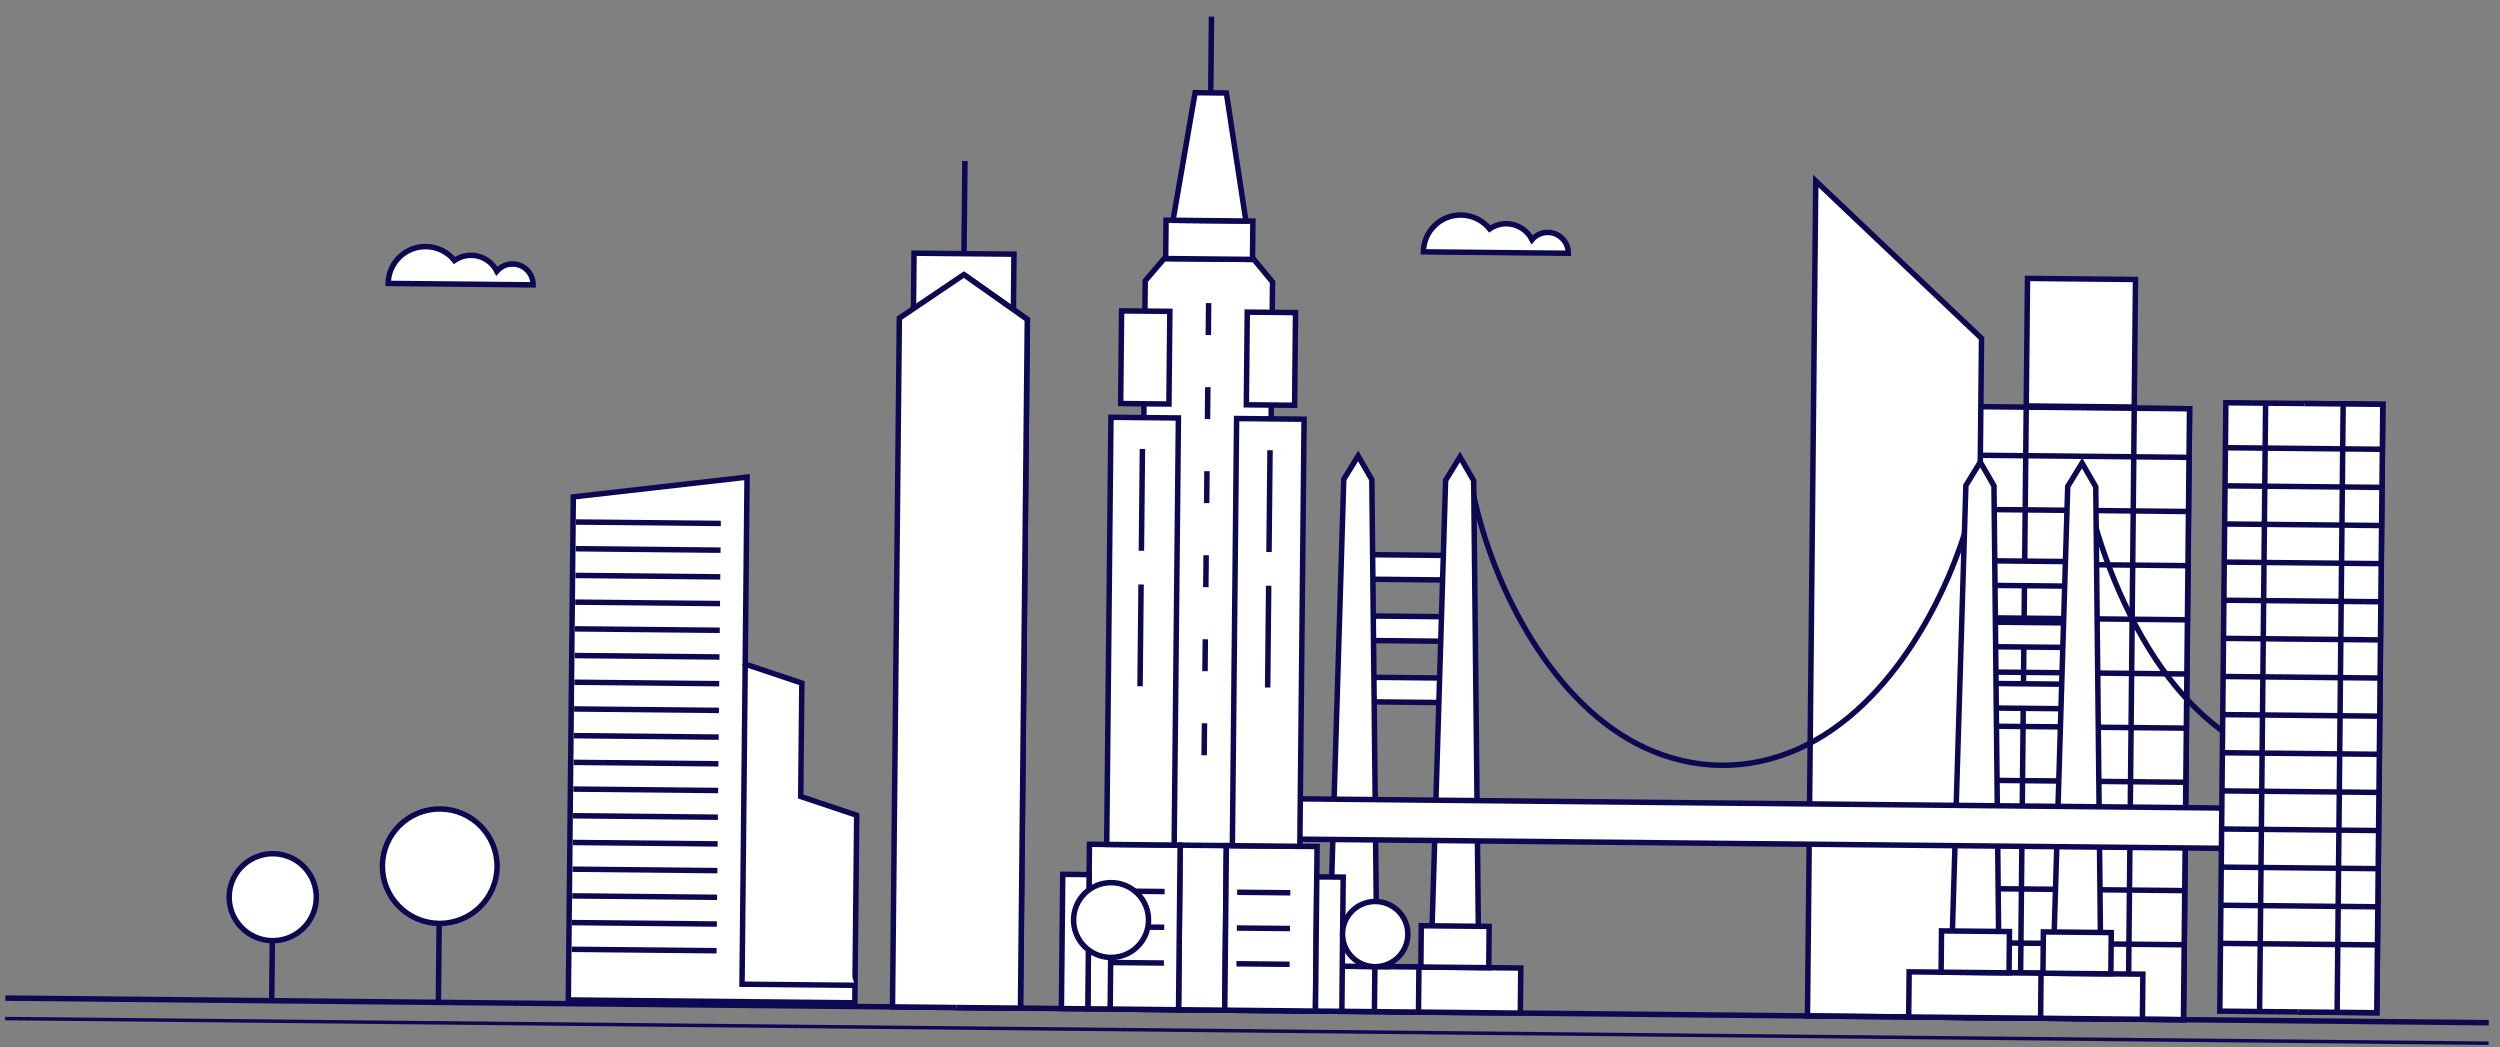 <svg width="456" height="191" viewBox="0 0 456 191" fill="none" xmlns="http://www.w3.org/2000/svg">
<rect x="0" y="0" width="456" height="191" fill="#808080" stroke="none"/>
<g clip-path="url(#clip0_1078_35585)">
<path d="M399.391 74.56L359.482 74.164L358.376 185.597L398.285 185.993L399.391 74.56Z" fill="white" stroke="#0C0852" stroke-miterlimit="10"/>
<path d="M379.447 74.362L399.368 74.56L398.262 185.993L378.341 185.795" fill="white"/>
<path d="M379.447 74.362L399.368 74.56L398.262 185.993L378.341 185.795" stroke="#0C0852" stroke-miterlimit="10"/>
<path d="M359.404 83.026L399.291 83.422" stroke="#0C0852" stroke-miterlimit="10"/>
<path d="M359.307 92.904L399.194 93.3" stroke="#0C0852" stroke-miterlimit="10"/>
<path d="M368.478 185.697L369.586 74.047" stroke="#0C0852" stroke-miterlimit="10"/>
<path d="M388.181 185.893L389.289 74.242" stroke="#0C0852" stroke-miterlimit="10"/>
<path d="M359.209 102.783L399.096 103.179" stroke="#0C0852" stroke-miterlimit="10"/>
<path d="M359.111 112.662L398.998 113.058" stroke="#0C0852" stroke-miterlimit="10"/>
<path d="M359.014 122.541L398.901 122.937" stroke="#0C0852" stroke-miterlimit="10"/>
<path d="M358.914 132.419L398.801 132.815" stroke="#0C0852" stroke-miterlimit="10"/>
<path d="M358.816 142.295L398.703 142.691" stroke="#0C0852" stroke-miterlimit="10"/>
<path d="M358.719 152.174L398.606 152.57" stroke="#0C0852" stroke-miterlimit="10"/>
<path d="M358.621 162.053L398.508 162.449" stroke="#0C0852" stroke-miterlimit="10"/>
<path d="M358.523 171.931L398.41 172.327" stroke="#0C0852" stroke-miterlimit="10"/>
<path d="M389.516 50.978L369.816 50.782L369.586 74.047L389.285 74.242L389.516 50.978Z" fill="white" stroke="#0C0852" stroke-miterlimit="10"/>
<path d="M155.922 182.909L156.262 148.701L146.051 145.283L146.256 124.596L146.14 124.556L135.924 121.138L136.262 87.028L104.572 90.631L103.662 182.39L155.922 182.909Z" fill="white" stroke="#0C0852" stroke-miterlimit="10"/>
<path d="M105.061 95.216L131.477 95.478" stroke="#0C0852" stroke-miterlimit="10"/>
<path d="M105.012 100.088L131.428 100.35" stroke="#0C0852" stroke-miterlimit="10"/>
<path d="M104.965 104.959L131.381 105.221" stroke="#0C0852" stroke-miterlimit="10"/>
<path d="M104.916 109.831L131.332 110.093" stroke="#0C0852" stroke-miterlimit="10"/>
<path d="M104.867 114.702L131.283 114.964" stroke="#0C0852" stroke-miterlimit="10"/>
<path d="M104.818 119.571L131.235 119.833" stroke="#0C0852" stroke-miterlimit="10"/>
<path d="M104.771 124.442L131.188 124.704" stroke="#0C0852" stroke-miterlimit="10"/>
<path d="M104.723 129.313L131.139 129.576" stroke="#0C0852" stroke-miterlimit="10"/>
<path d="M104.674 134.185L131.09 134.447" stroke="#0C0852" stroke-miterlimit="10"/>
<path d="M104.625 139.056L131.041 139.318" stroke="#0C0852" stroke-miterlimit="10"/>
<path d="M104.578 143.927L130.994 144.19" stroke="#0C0852" stroke-miterlimit="10"/>
<path d="M104.529 148.796L130.945 149.058" stroke="#0C0852" stroke-miterlimit="10"/>
<path d="M104.48 153.668L130.897 153.93" stroke="#0C0852" stroke-miterlimit="10"/>
<path d="M104.432 158.539L130.848 158.801" stroke="#0C0852" stroke-miterlimit="10"/>
<path d="M104.385 163.41L130.801 163.673" stroke="#0C0852" stroke-miterlimit="10"/>
<path d="M104.336 168.282L130.752 168.544" stroke="#0C0852" stroke-miterlimit="10"/>
<path d="M104.287 173.153L130.703 173.415" stroke="#0C0852" stroke-miterlimit="10"/>
<path d="M135.924 121.138L135.344 179.519L155.954 179.723" fill="white"/>
<path d="M135.924 121.138L135.344 179.519L155.954 179.723" stroke="#0C0852" stroke-miterlimit="10"/>
<path d="M360.199 185.615L329.684 185.312L331.195 33.019L361.429 61.71L360.199 185.615Z" fill="white" stroke="#0C0852" stroke-miterlimit="10"/>
<path d="M0.967 182.05L453.945 186.545" stroke="#0C0852" stroke-miterlimit="10"/>
<path d="M0.928 185.967L453.905 190.463" stroke="#0C0852" stroke-miterlimit="10"/>
<path d="M268.773 90.252C272.44 107.49 283.341 128.641 300.019 136.378C309.02 140.572 318.831 140.659 327.895 136.654C345.536 128.839 356.342 107.045 360.057 91.158" stroke="#0C0852" stroke-miterlimit="10"/>
<path d="M267.886 101.35L247.031 101.143L246.987 105.62L267.841 105.827L267.886 101.35Z" fill="white" stroke="#0C0852" stroke-miterlimit="10"/>
<path d="M267.775 112.533L246.92 112.326L246.876 116.8L267.73 117.007L267.775 112.533Z" fill="white" stroke="#0C0852" stroke-miterlimit="10"/>
<path d="M267.663 123.717L246.809 123.51L246.764 127.984L267.619 128.191L267.663 123.717Z" fill="white" stroke="#0C0852" stroke-miterlimit="10"/>
<path d="M277.389 176.564L253.326 176.325L253.245 184.551L277.307 184.789L277.389 176.564Z" fill="white" stroke="#0C0852" stroke-miterlimit="10"/>
<path d="M268.799 87.665L266.295 83.336L263.679 87.614L261.139 171.457L269.674 171.542L268.799 87.665Z" fill="white" stroke="#0C0852" stroke-miterlimit="10"/>
<path d="M271.624 168.976L259.24 168.853L259.166 176.383L271.55 176.506L271.624 168.976Z" fill="white" stroke="#0C0852" stroke-miterlimit="10"/>
<path d="M381.043 91.367C383.422 101.917 388.663 114.576 395.636 123.663C401.016 130.698 408.217 136.571 416.836 139.236" stroke="#0C0852" stroke-miterlimit="10"/>
<path d="M258.813 176.379L234.75 176.14L234.668 184.366L258.731 184.605L258.813 176.379Z" fill="white" stroke="#0C0852" stroke-miterlimit="10"/>
<path d="M250.222 87.48L247.724 83.152L245.104 87.429L242.564 171.273L251.1 171.357L250.222 87.48Z" fill="white" stroke="#0C0852" stroke-miterlimit="10"/>
<path d="M253.048 168.791L240.664 168.668L240.589 176.198L252.974 176.321L253.048 168.791Z" fill="white" stroke="#0C0852" stroke-miterlimit="10"/>
<path d="M380.72 102.469L359.865 102.262L359.821 106.74L380.675 106.947L380.72 102.469Z" fill="white" stroke="#0C0852" stroke-miterlimit="10"/>
<path d="M380.61 113.653L359.756 113.446L359.711 117.921L380.566 118.128L380.61 113.653Z" fill="white" stroke="#0C0852" stroke-miterlimit="10"/>
<path d="M380.499 124.836L359.645 124.629L359.6 129.104L380.455 129.311L380.499 124.836Z" fill="white" stroke="#0C0852" stroke-miterlimit="10"/>
<path d="M390.859 177.69L366.793 177.451L366.711 185.677L390.777 185.916L390.859 177.69Z" fill="white" stroke="#0C0852" stroke-miterlimit="10"/>
<path d="M382.267 88.791L379.766 84.462L377.149 88.74L374.609 172.583L383.142 172.668L382.267 88.791Z" fill="white" stroke="#0C0852" stroke-miterlimit="10"/>
<path d="M385.095 170.102L372.711 169.979L372.636 177.509L385.02 177.632L385.095 170.102Z" fill="white" stroke="#0C0852" stroke-miterlimit="10"/>
<path d="M372.287 177.505L348.227 177.267L348.145 185.493L372.205 185.731L372.287 177.505Z" fill="white" stroke="#0C0852" stroke-miterlimit="10"/>
<path d="M363.699 88.607L361.196 84.278L358.576 88.556L356.039 172.399L364.572 172.484L363.699 88.607Z" fill="white" stroke="#0C0852" stroke-miterlimit="10"/>
<path d="M366.522 169.918L354.135 169.795L354.06 177.325L366.447 177.448L366.522 169.918Z" fill="white" stroke="#0C0852" stroke-miterlimit="10"/>
<path d="M415.724 147.49L206.48 145.413L206.408 152.764L415.651 154.841L415.724 147.49Z" fill="white" stroke="#0C0852" stroke-miterlimit="10"/>
<path d="M93.503 48.151C92.351 48.14 91.327 48.655 90.627 49.461C89.761 47.761 88.005 46.588 85.965 46.568C84.827 46.556 83.772 46.908 82.902 47.511C81.67 45.984 79.789 44.998 77.673 44.977C73.92 44.939 70.845 47.946 70.808 51.694L97.243 51.957C97.264 49.874 95.589 48.169 93.503 48.149L93.503 48.151Z" fill="white" stroke="#0C0852" stroke-miterlimit="10"/>
<path d="M282.321 42.394C281.169 42.383 280.145 42.897 279.445 43.703C278.58 42.004 276.823 40.831 274.783 40.81C273.645 40.799 272.59 41.15 271.721 41.753C270.488 40.227 268.608 39.24 266.491 39.219C262.738 39.182 259.663 42.188 259.626 45.937L286.061 46.199C286.082 44.117 284.407 42.412 282.321 42.391L282.321 42.394Z" fill="white" stroke="#0C0852" stroke-miterlimit="10"/>
<path d="M184.949 46.362L166.717 46.181L166.542 63.775L184.774 63.956L184.949 46.362Z" fill="white" stroke="#0C0852" stroke-miterlimit="10"/>
<path d="M176.002 29.371L175.834 46.272" stroke="#0C0852" stroke-miterlimit="10"/>
<path d="M187.394 58.267L186.147 183.887L162.792 183.656L164.039 58.035L175.803 50.091L187.394 58.267Z" fill="white" stroke="#0C0852" stroke-miterlimit="10"/>
<path d="M175.803 50.091L187.38 58.267L186.133 183.887L174.476 183.772" fill="white"/>
<path d="M175.803 50.091L187.38 58.267L186.133 183.887L174.476 183.772" stroke="#0C0852" stroke-miterlimit="10"/>
<path d="M228.718 47.324L212.355 47.161L208.885 51.211L207.566 184.1L230.79 184.33L232.109 51.441L228.718 47.324Z" fill="white" stroke="#0C0852" stroke-miterlimit="10"/>
<path d="M228.526 40.327L212.686 40.169L212.616 47.161L228.457 47.318L228.526 40.327Z" fill="white" stroke="#0C0852" stroke-miterlimit="10"/>
<path d="M223.688 154.24L215.264 154.157L214.966 184.173L223.39 184.257L223.688 154.24Z" fill="white" stroke="#0C0852" stroke-miterlimit="10"/>
<path d="M215.263 154.157L198.717 153.992L198.419 184.009L214.965 184.173L215.263 154.157Z" fill="white" stroke="#0C0852" stroke-miterlimit="10"/>
<path d="M198.662 159.527L193.844 159.479L193.601 183.959L198.419 184.006L198.662 159.527Z" fill="white" stroke="#0C0852" stroke-miterlimit="10"/>
<path d="M240.235 154.404L223.689 154.24L223.392 184.257L239.937 184.421L240.235 154.404Z" fill="white" stroke="#0C0852" stroke-miterlimit="10"/>
<path d="M244.998 159.987L240.18 159.939L239.937 184.418L244.755 184.466L244.998 159.987Z" fill="white" stroke="#0C0852" stroke-miterlimit="10"/>
<path d="M213.381 56.79L204.578 56.703L204.41 73.606L213.213 73.693L213.381 56.79Z" fill="white" stroke="#0C0852" stroke-miterlimit="10"/>
<path d="M214.942 76.234L202.637 76.111L201.863 154.024L214.169 154.146L214.942 76.234Z" fill="white" stroke="#0C0852" stroke-miterlimit="10"/>
<path d="M236.303 57.018L227.5 56.93L227.332 73.834L236.135 73.921L236.303 57.018Z" fill="white" stroke="#0C0852" stroke-miterlimit="10"/>
<path d="M237.865 76.461L225.557 76.339L224.783 154.251L237.091 154.373L237.865 76.461Z" fill="white" stroke="#0C0852" stroke-miterlimit="10"/>
<path d="M223.692 16.961L217.986 16.904L213.958 40.182L227.255 40.314L223.692 16.961Z" fill="white" stroke="#0C0852" stroke-miterlimit="10"/>
<path d="M208.377 81.891L208.193 100.458" stroke="#0C0852" stroke-miterlimit="10"/>
<path d="M208.131 106.61L207.947 125.176" stroke="#0C0852" stroke-miterlimit="10"/>
<path d="M231.652 82.122L231.468 100.689" stroke="#0C0852" stroke-miterlimit="10"/>
<path d="M231.406 106.841L231.222 125.407" stroke="#0C0852" stroke-miterlimit="10"/>
<path d="M220.457 55.284L220.399 61.112" stroke="#0C0852" stroke-miterlimit="10"/>
<path d="M220.305 70.613L220.247 76.441" stroke="#0C0852" stroke-miterlimit="10"/>
<path d="M220.152 85.942L220.094 91.77" stroke="#0C0852" stroke-miterlimit="10"/>
<path d="M220.002 101.271L219.944 107.099" stroke="#0C0852" stroke-miterlimit="10"/>
<path d="M219.85 116.597L219.792 122.428" stroke="#0C0852" stroke-miterlimit="10"/>
<path d="M219.697 131.927L219.639 137.758" stroke="#0C0852" stroke-miterlimit="10"/>
<path d="M220.837 16.932L220.975 3.025" stroke="#0C0852" stroke-miterlimit="10"/>
<path d="M202.73 162.52L212.424 162.616" stroke="#0C0852" stroke-miterlimit="10"/>
<path d="M202.666 169.042L212.359 169.138" stroke="#0C0852" stroke-miterlimit="10"/>
<path d="M202.602 175.563L212.295 175.659" stroke="#0C0852" stroke-miterlimit="10"/>
<path d="M225.66 162.748L235.353 162.844" stroke="#0C0852" stroke-miterlimit="10"/>
<path d="M225.596 169.269L235.289 169.365" stroke="#0C0852" stroke-miterlimit="10"/>
<path d="M225.531 175.791L235.225 175.887" stroke="#0C0852" stroke-miterlimit="10"/>
<path d="M49.717 166.996L49.563 182.532" stroke="#0C0852" stroke-miterlimit="10"/>
<path d="M57.467 165.545C58.517 161.291 55.914 156.993 51.652 155.944C47.39 154.895 43.084 157.493 42.033 161.747C40.983 166.001 43.586 170.299 47.848 171.348C52.11 172.397 56.416 169.799 57.467 165.545Z" fill="white" stroke="#0C0852" stroke-miterlimit="10"/>
<path d="M80.164 162.388L79.961 182.834" stroke="#0C0852" stroke-miterlimit="10"/>
<path d="M80.105 168.429C85.881 168.486 90.61 163.859 90.667 158.094C90.724 152.329 86.088 147.609 80.312 147.551C74.536 147.494 69.807 152.121 69.75 157.886C69.693 163.651 74.329 168.371 80.105 168.429Z" fill="white" stroke="#0C0852" stroke-miterlimit="10"/>
<path d="M202.629 170.689L202.496 184.05" stroke="#0C0852" stroke-miterlimit="10"/>
<path d="M207.444 172.687C210.14 170.049 210.183 165.729 207.54 163.037C204.897 160.346 200.568 160.303 197.872 162.942C195.176 165.58 195.133 169.9 197.776 172.591C200.42 175.282 204.748 175.325 207.444 172.687Z" fill="white" stroke="#0C0852" stroke-miterlimit="10"/>
<path d="M250.811 172.882L250.695 184.528" stroke="#0C0852" stroke-miterlimit="10"/>
<path d="M250.776 176.321C254.066 176.354 256.759 173.718 256.792 170.435C256.824 167.152 254.184 164.463 250.894 164.431C247.604 164.398 244.911 167.033 244.878 170.317C244.846 173.6 247.486 176.288 250.776 176.321Z" fill="white" stroke="#0C0852" stroke-miterlimit="10"/>
<path d="M434.641 73.746L405.994 73.462L404.893 184.435L433.54 184.72L434.641 73.746Z" fill="white" stroke="#0C0852" stroke-miterlimit="10"/>
<path d="M420.326 73.604L434.625 73.746L433.524 184.72L419.225 184.578" fill="white"/>
<path d="M420.326 73.604L434.625 73.746L433.524 184.72L419.225 184.578" stroke="#0C0852" stroke-miterlimit="10"/>
<path d="M412.142 184.817L413.248 73.379" stroke="#0C0852" stroke-miterlimit="10"/>
<path d="M426.287 184.958L427.393 73.519" stroke="#0C0852" stroke-miterlimit="10"/>
<path d="M406.043 81.665L434.21 81.944" stroke="#0C0852" stroke-miterlimit="10"/>
<path d="M405.975 88.618L434.142 88.898" stroke="#0C0852" stroke-miterlimit="10"/>
<path d="M405.906 95.575L434.074 95.854" stroke="#0C0852" stroke-miterlimit="10"/>
<path d="M405.836 102.528L434.003 102.808" stroke="#0C0852" stroke-miterlimit="10"/>
<path d="M405.768 109.482L433.935 109.761" stroke="#0C0852" stroke-miterlimit="10"/>
<path d="M405.699 116.438L433.867 116.718" stroke="#0C0852" stroke-miterlimit="10"/>
<path d="M405.629 123.392L433.796 123.672" stroke="#0C0852" stroke-miterlimit="10"/>
<path d="M405.561 130.346L433.728 130.625" stroke="#0C0852" stroke-miterlimit="10"/>
<path d="M405.492 137.3L433.66 137.579" stroke="#0C0852" stroke-miterlimit="10"/>
<path d="M405.422 144.256L433.589 144.535" stroke="#0C0852" stroke-miterlimit="10"/>
<path d="M405.354 151.209L433.521 151.489" stroke="#0C0852" stroke-miterlimit="10"/>
<path d="M405.285 158.163L433.453 158.443" stroke="#0C0852" stroke-miterlimit="10"/>
<path d="M405.215 165.12L433.382 165.399" stroke="#0C0852" stroke-miterlimit="10"/>
<path d="M405.146 172.073L433.314 172.353" stroke="#0C0852" stroke-miterlimit="10"/>
</g>
<defs>
<clipPath id="clip0_1078_35585">
<rect width="453" height="185.252" fill="white" transform="translate(2.766 0.859) rotate(0.569)"/>
</clipPath>
</defs>
</svg>
